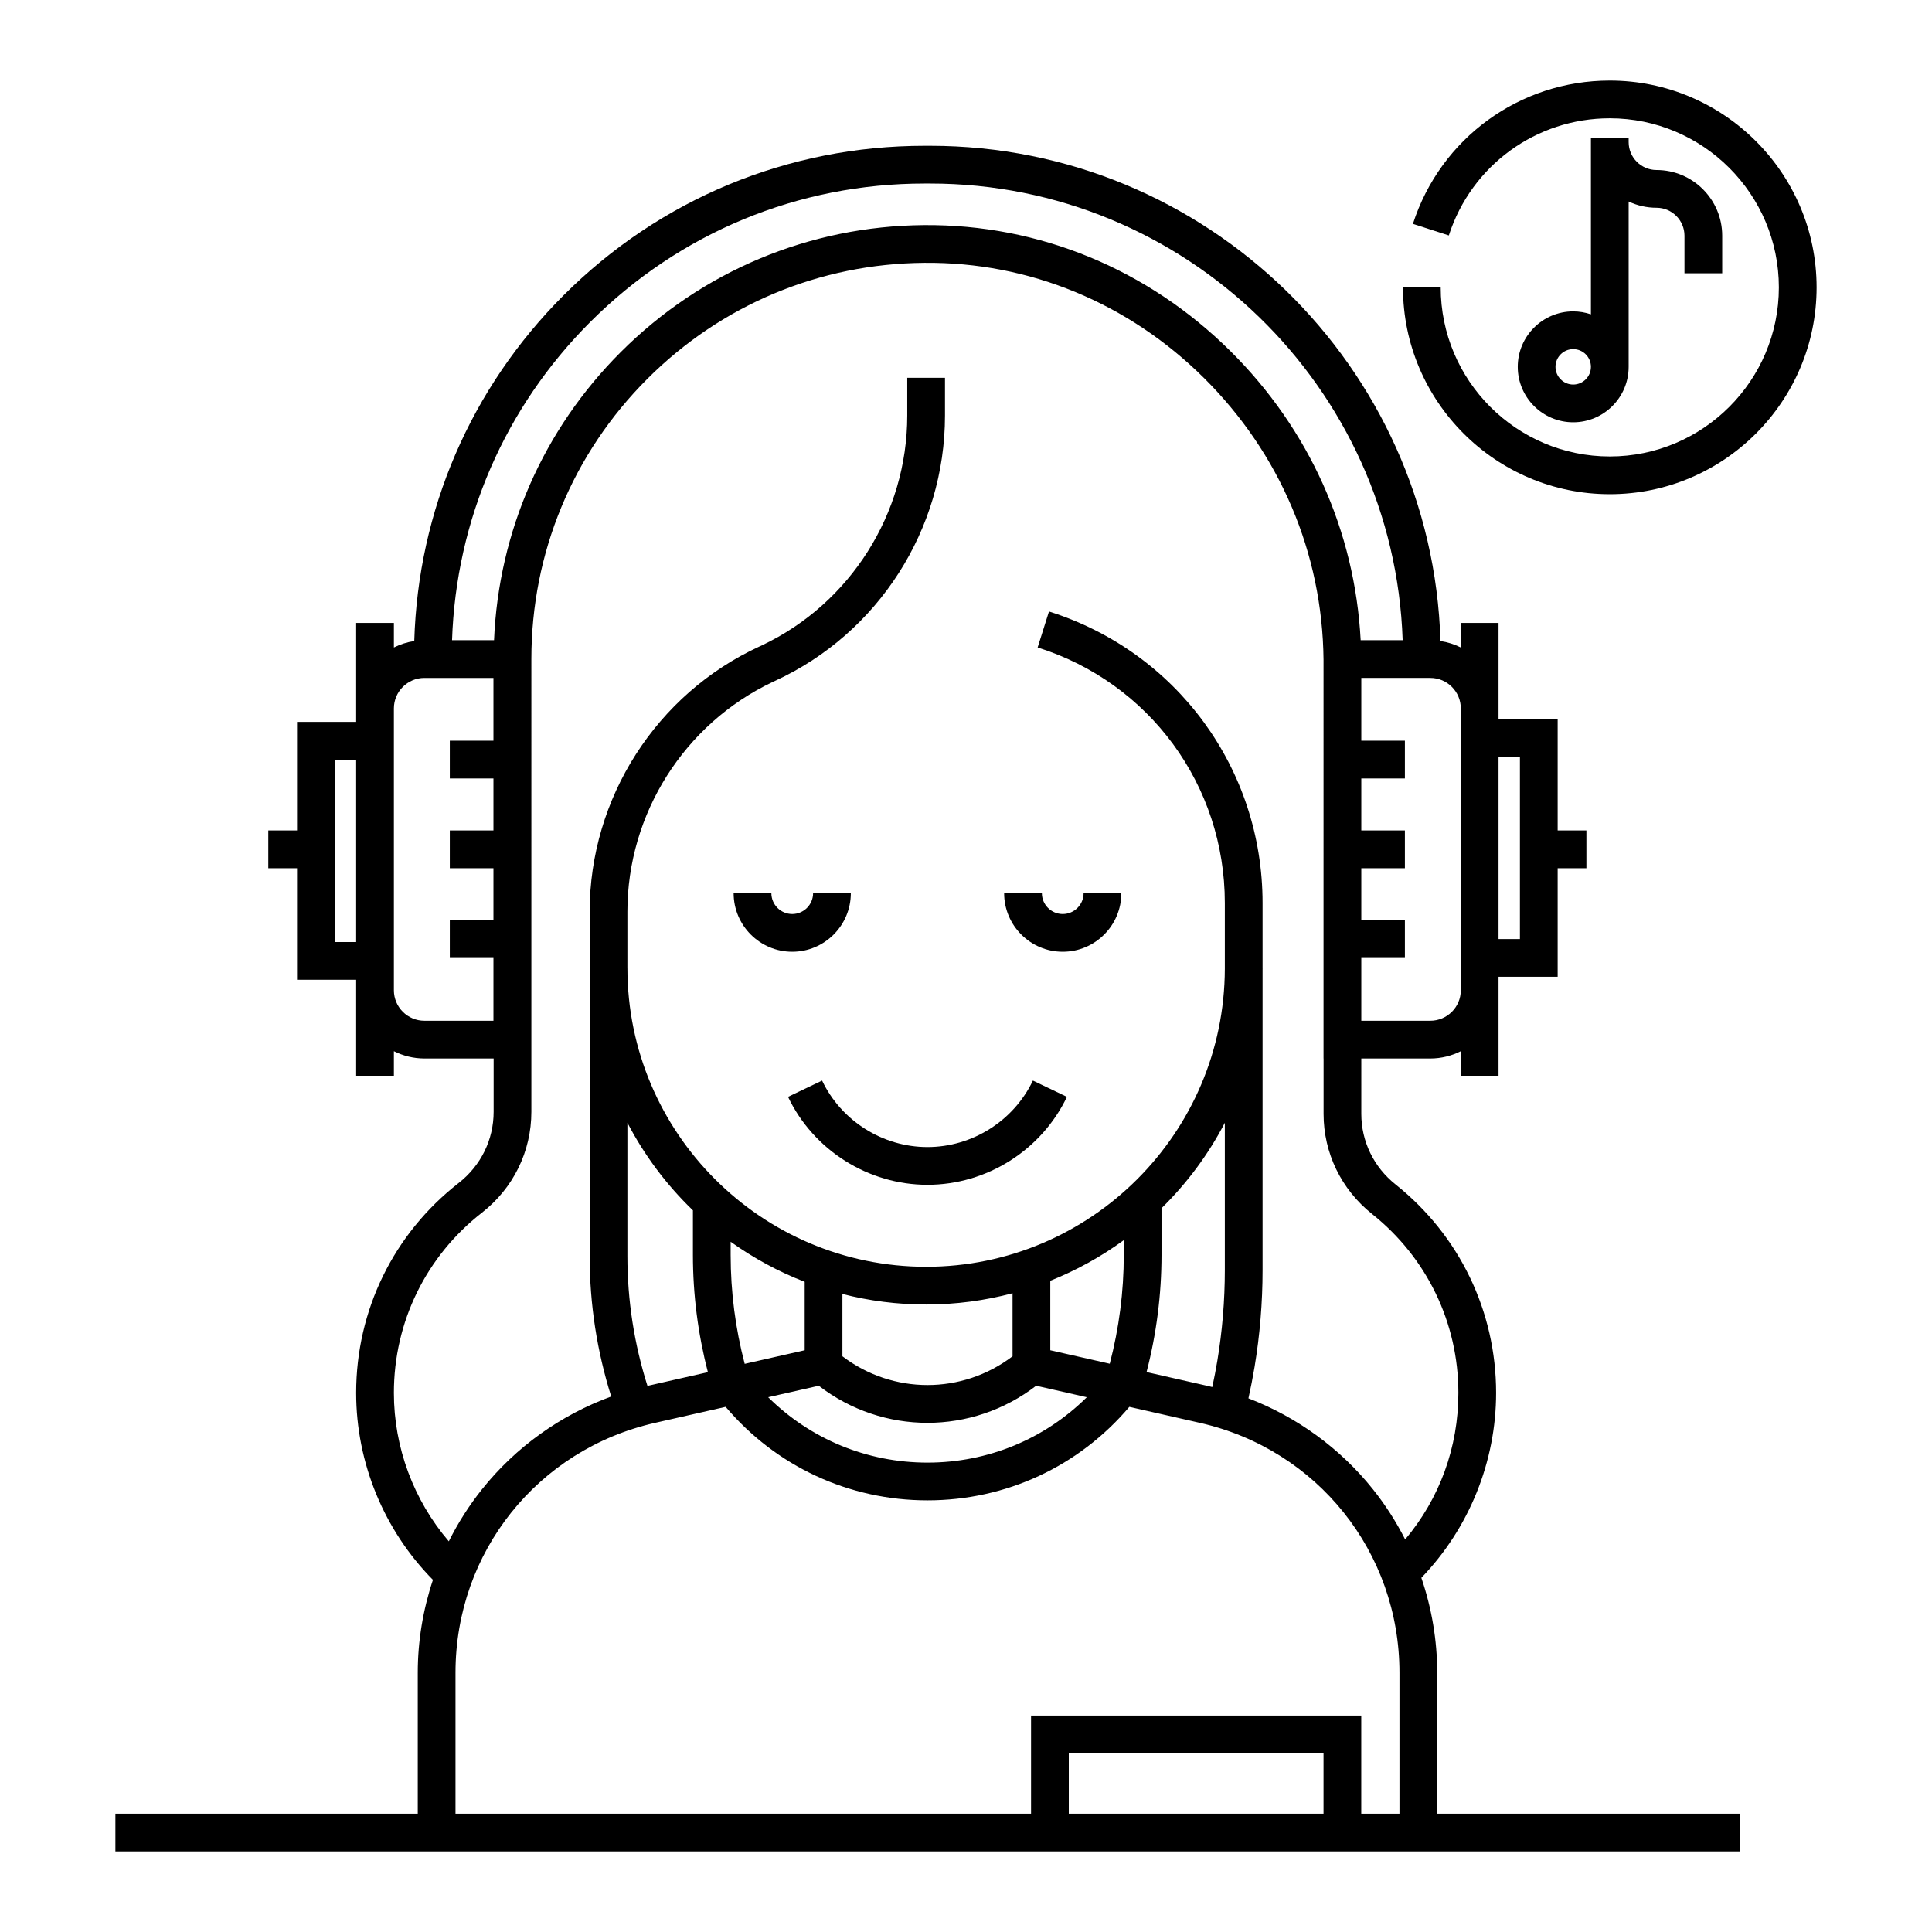 <?xml version="1.0" ?>
<!DOCTYPE svg  PUBLIC '-//W3C//DTD SVG 1.1//EN'  'http://www.w3.org/Graphics/SVG/1.1/DTD/svg11.dtd'>
<!-- Uploaded to: SVG Repo, www.svgrepo.com, Generator: SVG Repo Mixer Tools -->
<svg fill="#000000" width="800px" height="800px" viewBox="0 0 512 512" enable-background="new 0 0 512 512" id="Music_x5F_therapy" version="1.1" xml:space="preserve" xmlns="http://www.w3.org/2000/svg" xmlns:xlink="http://www.w3.org/1999/xlink">
<g>
<g>
<path d="M225.479,236.695h-10c0,3.05-2.481,5.53-5.53,5.53s-5.53-2.48-5.53-5.53h-10c0,8.563,6.967,15.53,15.53,15.53    C218.513,252.226,225.479,245.259,225.479,236.695z"/>
<path d="M245.794,303.982c-11.861,0-22.825-6.916-27.932-17.617l-9.025,4.307c6.757,14.16,21.263,23.311,36.957,23.311    c15.679,0,30.185-9.148,36.955-23.307l-9.021-4.314C268.61,297.065,257.646,303.982,245.794,303.982z"/>
<path d="M281.637,252.226c8.563,0,15.53-6.967,15.53-15.53h-10c0,3.05-2.48,5.53-5.53,5.53s-5.53-2.48-5.53-5.53h-10    C266.106,245.259,273.073,252.226,281.637,252.226z"/>
<path d="M421.61,36.533v46.771c-1.477-0.5-3.052-0.782-4.695-0.782c-8.102,0-14.694,6.592-14.694,14.694    s6.593,14.695,14.694,14.695c8.104,0,14.695-6.593,14.695-14.695V53.405c2.246,1.06,4.753,1.651,7.396,1.651    c4.078,0,7.396,3.318,7.396,7.396v9.97h10v-9.97c0-9.592-7.805-17.396-17.396-17.396c-4.078,0-7.396-3.318-7.396-7.396v-1.127    H421.61z M416.915,101.911c-2.588,0-4.694-2.106-4.694-4.695s2.106-4.694,4.694-4.694c2.59,0,4.695,2.105,4.695,4.694    S419.505,101.911,416.915,101.911z"/>
<path d="M481.419,76.16c0-30.222-24.588-54.809-54.809-54.809c-23.884,0-44.852,15.262-52.174,37.978l9.518,3.068    c5.986-18.569,23.129-31.046,42.656-31.046c24.707,0,44.809,20.102,44.809,44.809s-20.102,44.809-44.809,44.809    s-44.809-20.102-44.809-44.809h-10c0,30.222,24.587,54.809,54.809,54.809C456.831,130.969,481.419,106.382,481.419,76.16z"/>
<path d="M461.008,480.648h-80.134v-37.367c0-8.584-1.449-17.086-4.199-25.143c12.623-13.088,19.809-30.761,19.809-49.006    c0-21.616-9.711-41.751-26.645-55.242c-5.77-4.591-9.078-11.405-9.078-18.696V280.51h18.285c2.906,0,5.646-0.705,8.083-1.93v6.504    h10v-22.657v-3.574h15.667v-28.769h7.617v-10h-7.617V190.52h-15.667v-2.779v-22.656h-10v6.504    c-1.669-0.838-3.481-1.421-5.394-1.708c-2.154-72.729-61.983-131.236-135.224-131.242h-1.48c-0.004,0-0.008,0-0.012,0    c-36.139,0-70.115,14.073-95.67,39.627c-24.597,24.597-38.551,56.995-39.564,91.614c-1.914,0.287-3.729,0.87-5.398,1.709v-6.504    h-10v22.656v3.574H78.719v28.77h-7.618v10h7.618v29.564h15.667v2.778v22.657h10v-6.504c2.436,1.225,5.176,1.93,8.083,1.93h18.349    v14.133c0,7.385-3.375,14.258-9.256,18.854c-17.271,13.47-27.176,33.749-27.176,55.637c0,18.537,7.382,36.406,20.348,49.546    c-2.631,7.896-4.022,16.21-4.022,24.603v37.367h-80.13v10h80.13h162.528h87.508h20.127h80.134V480.648z M402.796,200.52v48.333    h-5.667V200.52H402.796z M387.129,187.74v2.779v68.333v3.574c0,4.457-3.626,8.083-8.083,8.083h-18.285v-16.643h11.551v-10h-11.551    v-13.783h11.551v-10h-11.551V206.3h11.551v-10h-11.551v-16.643h18.285C383.503,179.657,387.129,183.283,387.129,187.74z     M156.42,85.336c23.667-23.667,55.129-36.698,88.599-36.698c0.002,0,0.009,0,0.011,0h1.48    c67.651,0.006,122.944,53.909,125.21,121.02h-11.129c-1.53-28.903-13.645-55.908-34.51-76.608    c-21.95-21.777-50.753-33.637-81.205-33.397c-30.365,0.24-58.913,12.196-80.382,33.666c-20.546,20.536-32.353,47.484-33.567,76.34    h-11.13C120.862,137.793,133.765,107.99,156.42,85.336z M88.719,249.648v-48.334h5.667v48.334H88.719z M112.469,270.51    c-4.457,0-8.083-3.626-8.083-8.083v-2.778v-68.334v-3.574c0-4.457,3.626-8.083,8.083-8.083h18.299V196.3h-11.564v10h11.564v13.784    h-11.564v10h11.564v13.783h-11.564v10h11.564v16.643H112.469z M104.386,369.133c0-18.785,8.502-36.189,23.329-47.755    c8.327-6.505,13.103-16.25,13.103-26.735V174.608c0-28.043,10.919-54.4,30.748-74.219c19.603-19.604,45.667-30.52,73.391-30.738    c27.746-0.252,54.039,10.611,74.083,30.496c20.182,20.023,31.409,46.481,31.708,74.614V280.51h0.014v14.685    c0,10.355,4.685,20.022,12.849,26.519c14.536,11.582,22.874,28.865,22.874,47.42c0,14.436-4.97,27.979-14.099,38.836    c-2.382-4.69-5.232-9.154-8.54-13.295c-8.656-10.837-20.125-19.152-32.996-24.1c0.609-2.748,1.154-5.514,1.615-8.27    c1.413-8.467,2.129-17.116,2.129-25.709v-79.663c0.001-0.128,0.006-0.257,0.006-0.385h-0.006v-17.263    c0-35.527-22.746-66.567-56.602-77.238l-3.006,9.537c29.672,9.353,49.607,36.56,49.607,67.701v17.455    c-0.104,43.563-35.572,78.971-79.158,78.971c-43.651,0-79.164-35.512-79.164-79.163h-0.005v-14.952    c0-25.958,15.097-49.774,38.524-60.88l0.66-0.304c27.324-12.586,44.98-40.167,44.98-70.268v-10.027h-10v10.027    c0,25.958-15.077,49.763-38.477,60.863l-0.698,0.322c-27.33,12.598-44.989,40.179-44.989,70.266v91.303    c0,12.654,1.921,25.143,5.713,37.194c-13.378,4.88-25.304,13.395-34.239,24.581c-3.426,4.289-6.371,8.921-8.802,13.797    C109.629,397.575,104.386,383.594,104.386,369.133z M171.583,367.276c-3.525-11.139-5.317-22.681-5.317-34.378v-35.365    c4.505,8.666,10.39,16.504,17.365,23.22v11.825c0,10.508,1.341,20.934,3.97,31.067L171.583,367.276z M294.097,361.404    l-15.76-3.571v-18.415c6.965-2.775,13.498-6.406,19.475-10.76v3.92C297.812,342.331,296.56,352.006,294.097,361.404z     M268.337,359.435c-13.374,10.174-31.749,10.146-45.087-0.003v-16.515c7.095,1.823,14.529,2.794,22.185,2.794    c7.915,0,15.59-1.041,22.902-2.986V359.435z M213.25,357.832l-15.896,3.604c-2.468-9.408-3.723-19.094-3.723-28.857v-3.501    c6.025,4.315,12.609,7.898,19.619,10.621V357.832z M216.984,367.24c17.003,13.091,40.563,13.119,57.61-0.002l13.424,3.043    c-11.2,11.086-26.191,17.327-42.224,17.327c-16.034,0-31.023-6.242-42.221-17.329L216.984,367.24z M307.812,332.578v-12.385    c6.719-6.586,12.402-14.223,16.781-22.642v39.044c0,8.043-0.67,16.139-1.992,24.063c-0.386,2.308-0.836,4.623-1.334,6.929    c-0.354-0.086-0.706-0.185-1.063-0.265l-16.354-3.707C306.474,353.49,307.812,343.076,307.812,332.578z M283.239,480.648v-16    h67.508v16H283.239z M360.747,480.648v-26h-87.508v26H120.711v-37.367c0-31.924,21.745-59.15,52.88-66.207l18.714-4.241    c13.369,15.783,32.682,24.775,53.488,24.775c20.804,0,40.12-8.991,53.494-24.773l18.705,4.239    c31.137,7.057,52.881,34.283,52.881,66.207v37.367H360.747z"/>
</g>
</g>
</svg>